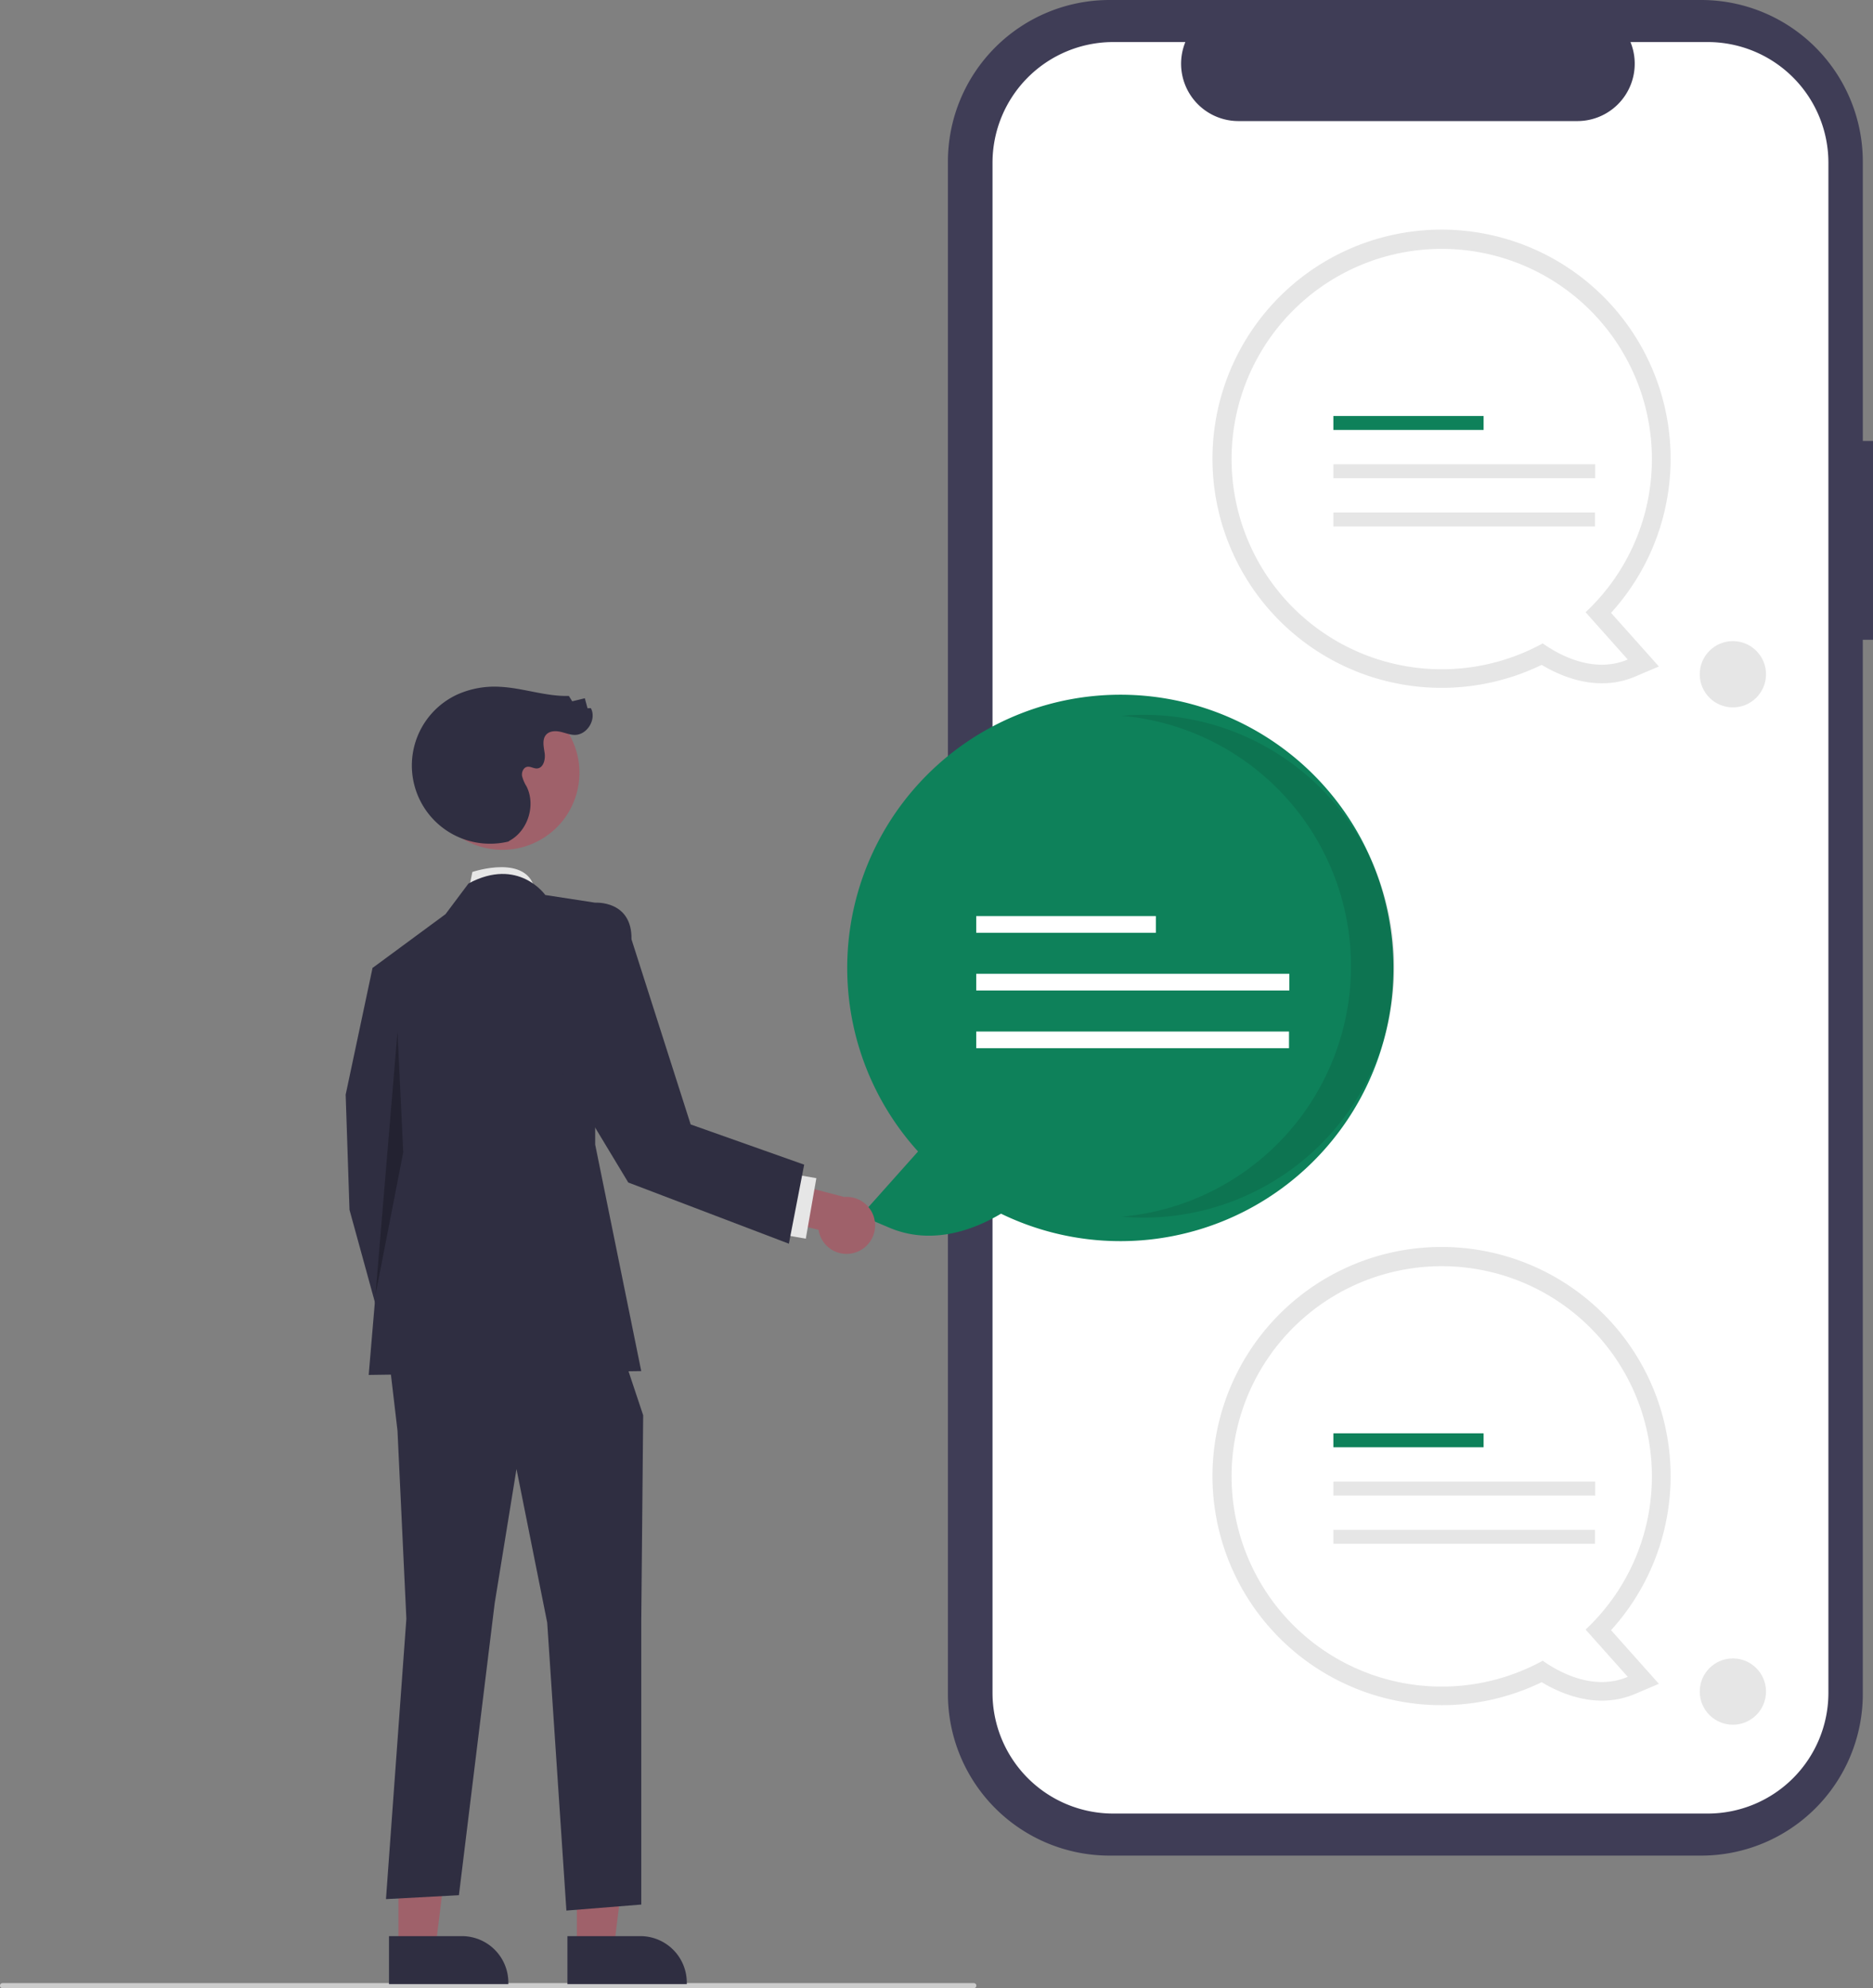<svg height="779.785" viewBox="0 0 734.736 779.785" width="734.736" xmlns="http://www.w3.org/2000/svg"><rect x="0" y="0" width="734.736" height="779.785" fill="#808080" stroke="none"/><g transform="translate(-232.632 -60.108)"><path d="m967.368 233.055h-3.999v-109.545a63.402 63.402 0 0 0 -63.402-63.402h-232.087a63.402 63.402 0 0 0 -63.402 63.402v600.974a63.402 63.402 0 0 0 63.402 63.402h232.087a63.402 63.402 0 0 0 63.402-63.402v-413.453h3.999z" fill="#3f3d56"/><path d="m902.526 76.603h-30.295a22.495 22.495 0 0 1 -20.827 30.991h-132.959a22.495 22.495 0 0 1 -20.827-30.991h-28.296a47.348 47.348 0 0 0 -47.348 47.348v600.093a47.348 47.348 0 0 0 47.348 47.348h233.204a47.348 47.348 0 0 0 47.348-47.348v-600.093a47.348 47.348 0 0 0 -47.348-47.348z" fill="#fff"/><path d="m798.163 728.886a89.859 89.859 0 1 1 66.448-29.413l18.765 21.036-9.364 3.972c-14.486 6.145-28.662.166-36.619-4.606a89.972 89.972 0 0 1 -39.23 9.012zm0-164.948a75.184 75.184 0 1 0 36.144 141.124l4.009-2.203 3.727 2.652a39.422 39.422 0 0 0 14.224 6.508l-11.808-13.237 5.176-4.864a74.476 74.476 0 0 0 23.712-54.796 75.27 75.27 0 0 0 -75.184-75.184z" fill="#e6e6e6"/><path d="m880.636 639.123a82.441 82.441 0 1 0 -42.82 72.328c5.701 4.056 19.609 12.147 33.348 6.319l-16.539-18.539a82.24 82.24 0 0 0 26.01-60.108z" fill="#fff"/></g><path d="m523.054 562.153h58.932v5.473h-58.932z" fill="#0e815a"/><path d="m523.054 581.085h102.714v5.473h-102.714z" fill="#e6e6e6"/><path d="m523.054 600.016h102.613v5.473h-102.613z" fill="#e6e6e6"/><path d="m798.163 329.886a89.859 89.859 0 1 1 66.448-29.413l18.765 21.036-9.364 3.972c-14.486 6.145-28.662.166-36.619-4.606a89.972 89.972 0 0 1 -39.23 9.012zm0-164.948a75.184 75.184 0 1 0 36.144 141.124l4.009-2.203 3.727 2.652a39.422 39.422 0 0 0 14.224 6.508l-11.808-13.237 5.176-4.864a74.477 74.477 0 0 0 23.712-54.796 75.27 75.27 0 0 0 -75.184-75.184z" fill="#e6e6e6" transform="translate(-232.632 -60.108)"/><path d="m880.636 240.123a82.441 82.441 0 1 0 -42.82 72.328c5.701 4.056 19.609 12.147 33.348 6.319l-16.539-18.539a82.24 82.24 0 0 0 26.01-60.108z" fill="#fff" transform="translate(-232.632 -60.108)"/><path d="m523.054 163.153h58.932v5.473h-58.932z" fill="#0e815a"/><path d="m523.054 182.084h102.714v5.473h-102.714z" fill="#e6e6e6"/><path d="m523.054 201.016h102.613v5.473h-102.613z" fill="#e6e6e6"/><circle cx="679.768" cy="264.446" fill="#e6e6e6" r="13"/><circle cx="679.768" cy="663.446" fill="#e6e6e6" r="13"/><path d="m625.305 536.116c-9.514 5.705-26.463 12.855-43.784 5.508l-11.197-4.749 22.437-25.152a107.156 107.156 0 1 1 32.543 24.393z" fill="#0e815a" transform="translate(-232.632 -60.108)"/><path d="m762.599 439.066a98.615 98.615 0 0 0 -89.895-98.223c2.872-.252 5.778-.388 8.716-.388a98.611 98.611 0 0 1 0 197.221c-2.933 0-5.834-.138-8.702-.389a98.615 98.615 0 0 0 89.881-98.222z" opacity=".1" transform="translate(-232.632 -60.108)"/><path d="m382.956 359.294h70.463v6.543h-70.463z" fill="#fff"/><path d="m382.956 381.93h122.811v6.543h-122.811z" fill="#fff"/><path d="m382.956 404.566h122.691v6.543h-122.691z" fill="#fff"/><path d="m233.632 839.892h381a1 1 0 0 0 0-2h-381a1 1 0 0 0 0 2z" fill="#ccc" transform="translate(-232.632 -60.108)"/><path d="m416.417 409.627 1.506-7.529s22.149-7.529 24.627 7.529z" fill="#e6e6e6" transform="translate(-232.632 -60.108)"/><path d="m226.294 764.098 14.521-.001 6.908-56.009-21.432.001z" fill="#9f616a"/><path d="m455.222 819.465 28.597-.001h.001a18.225 18.225 0 0 1 18.224 18.224v.592l-46.821.002z" fill="#2f2e41" transform="translate(-232.632 -60.108)"/><path d="m156.294 764.098 14.521-.001 6.908-56.009-21.432.001z" fill="#9f616a"/><path d="m385.222 819.465 28.597-.001h.001a18.225 18.225 0 0 1 18.224 18.224v.592l-46.821.002z" fill="#2f2e41" transform="translate(-232.632 -60.108)"/><path d="m162.703 381.143-16.565-1.506-10.541 49.694 1.506 45.176 16.565 60.235 22.588-13.553-12.047-61.741z" fill="#2f2e41"/><path d="m152.218 529.471 3.708 31.623 3.483 73.788-8 109.958 28.611-1.535 14.024-114.446 8.564-52.706 12.047 60.235 7.53 112.94 29.364-2.353v-110.984l.753-80.92-10.541-31.623z" fill="#2f2e41"/><path d="m446.534 411.133s-10.541-15.059-30.117-4.518l-9.035 12.047-28.612 21.082 6.023 70.776-7.529 88.846 106.917-1.506-18.07-88.846v-94.87z" fill="#2f2e41" transform="translate(-232.632 -60.108)"/><path d="m155.926 404.632-8.634 103.239 10.893-55.952z" opacity=".25"/><path d="m568.284 551.299a11.106 11.106 0 0 1 -14.553-8.846l-24.639-6.089.049-15.875 34.674 9.088a11.167 11.167 0 0 1 4.469 21.722z" fill="#9f616a" transform="translate(-232.632 -60.108)"/><path d="m533.593 527.802h24.094v10.541h-24.094z" fill="#e6e6e6" transform="matrix(.172 -.985 .985 .172 -305.951 918.813)"/><circle cx="429.776" cy="363.5" fill="#9f616a" r="30.239" transform="matrix(.877 -.48 .48 .877 -354.321 190.584)"/><path d="m432.035 390.175a30.673 30.673 0 0 1 -20.068-57.652 35.868 35.868 0 0 1 16.936-3.039c9.044.475 17.834 3.818 26.887 3.572l1.312 2.109 4.945-1.199 1.06 3.926 1.303-.045c2.333 4.336-1.421 10.544-6.345 10.491-1.949-.021-3.793-.833-5.699-1.241s-4.151-.307-5.465 1.133c-1.708 1.871-.965 4.791-.608 7.299s-.533 5.887-3.066 5.969c-1.294.042-2.524-.886-3.795-.642-1.48.284-2.229 2.072-2.013 3.564a14.18 14.18 0 0 0 1.771 4.135c3.671 7.327.571 17.295-6.607 21.248" fill="#2f2e41" transform="translate(-232.632 -60.108)"/><path d="m458.923 419.963 7.187-5.818s14.506-1.008 14.244 14.369l23.21 72.604 44.528 15.774-6 31-63-24-32-53.04z" fill="#2f2e41" transform="translate(-232.632 -60.108)"/></svg>